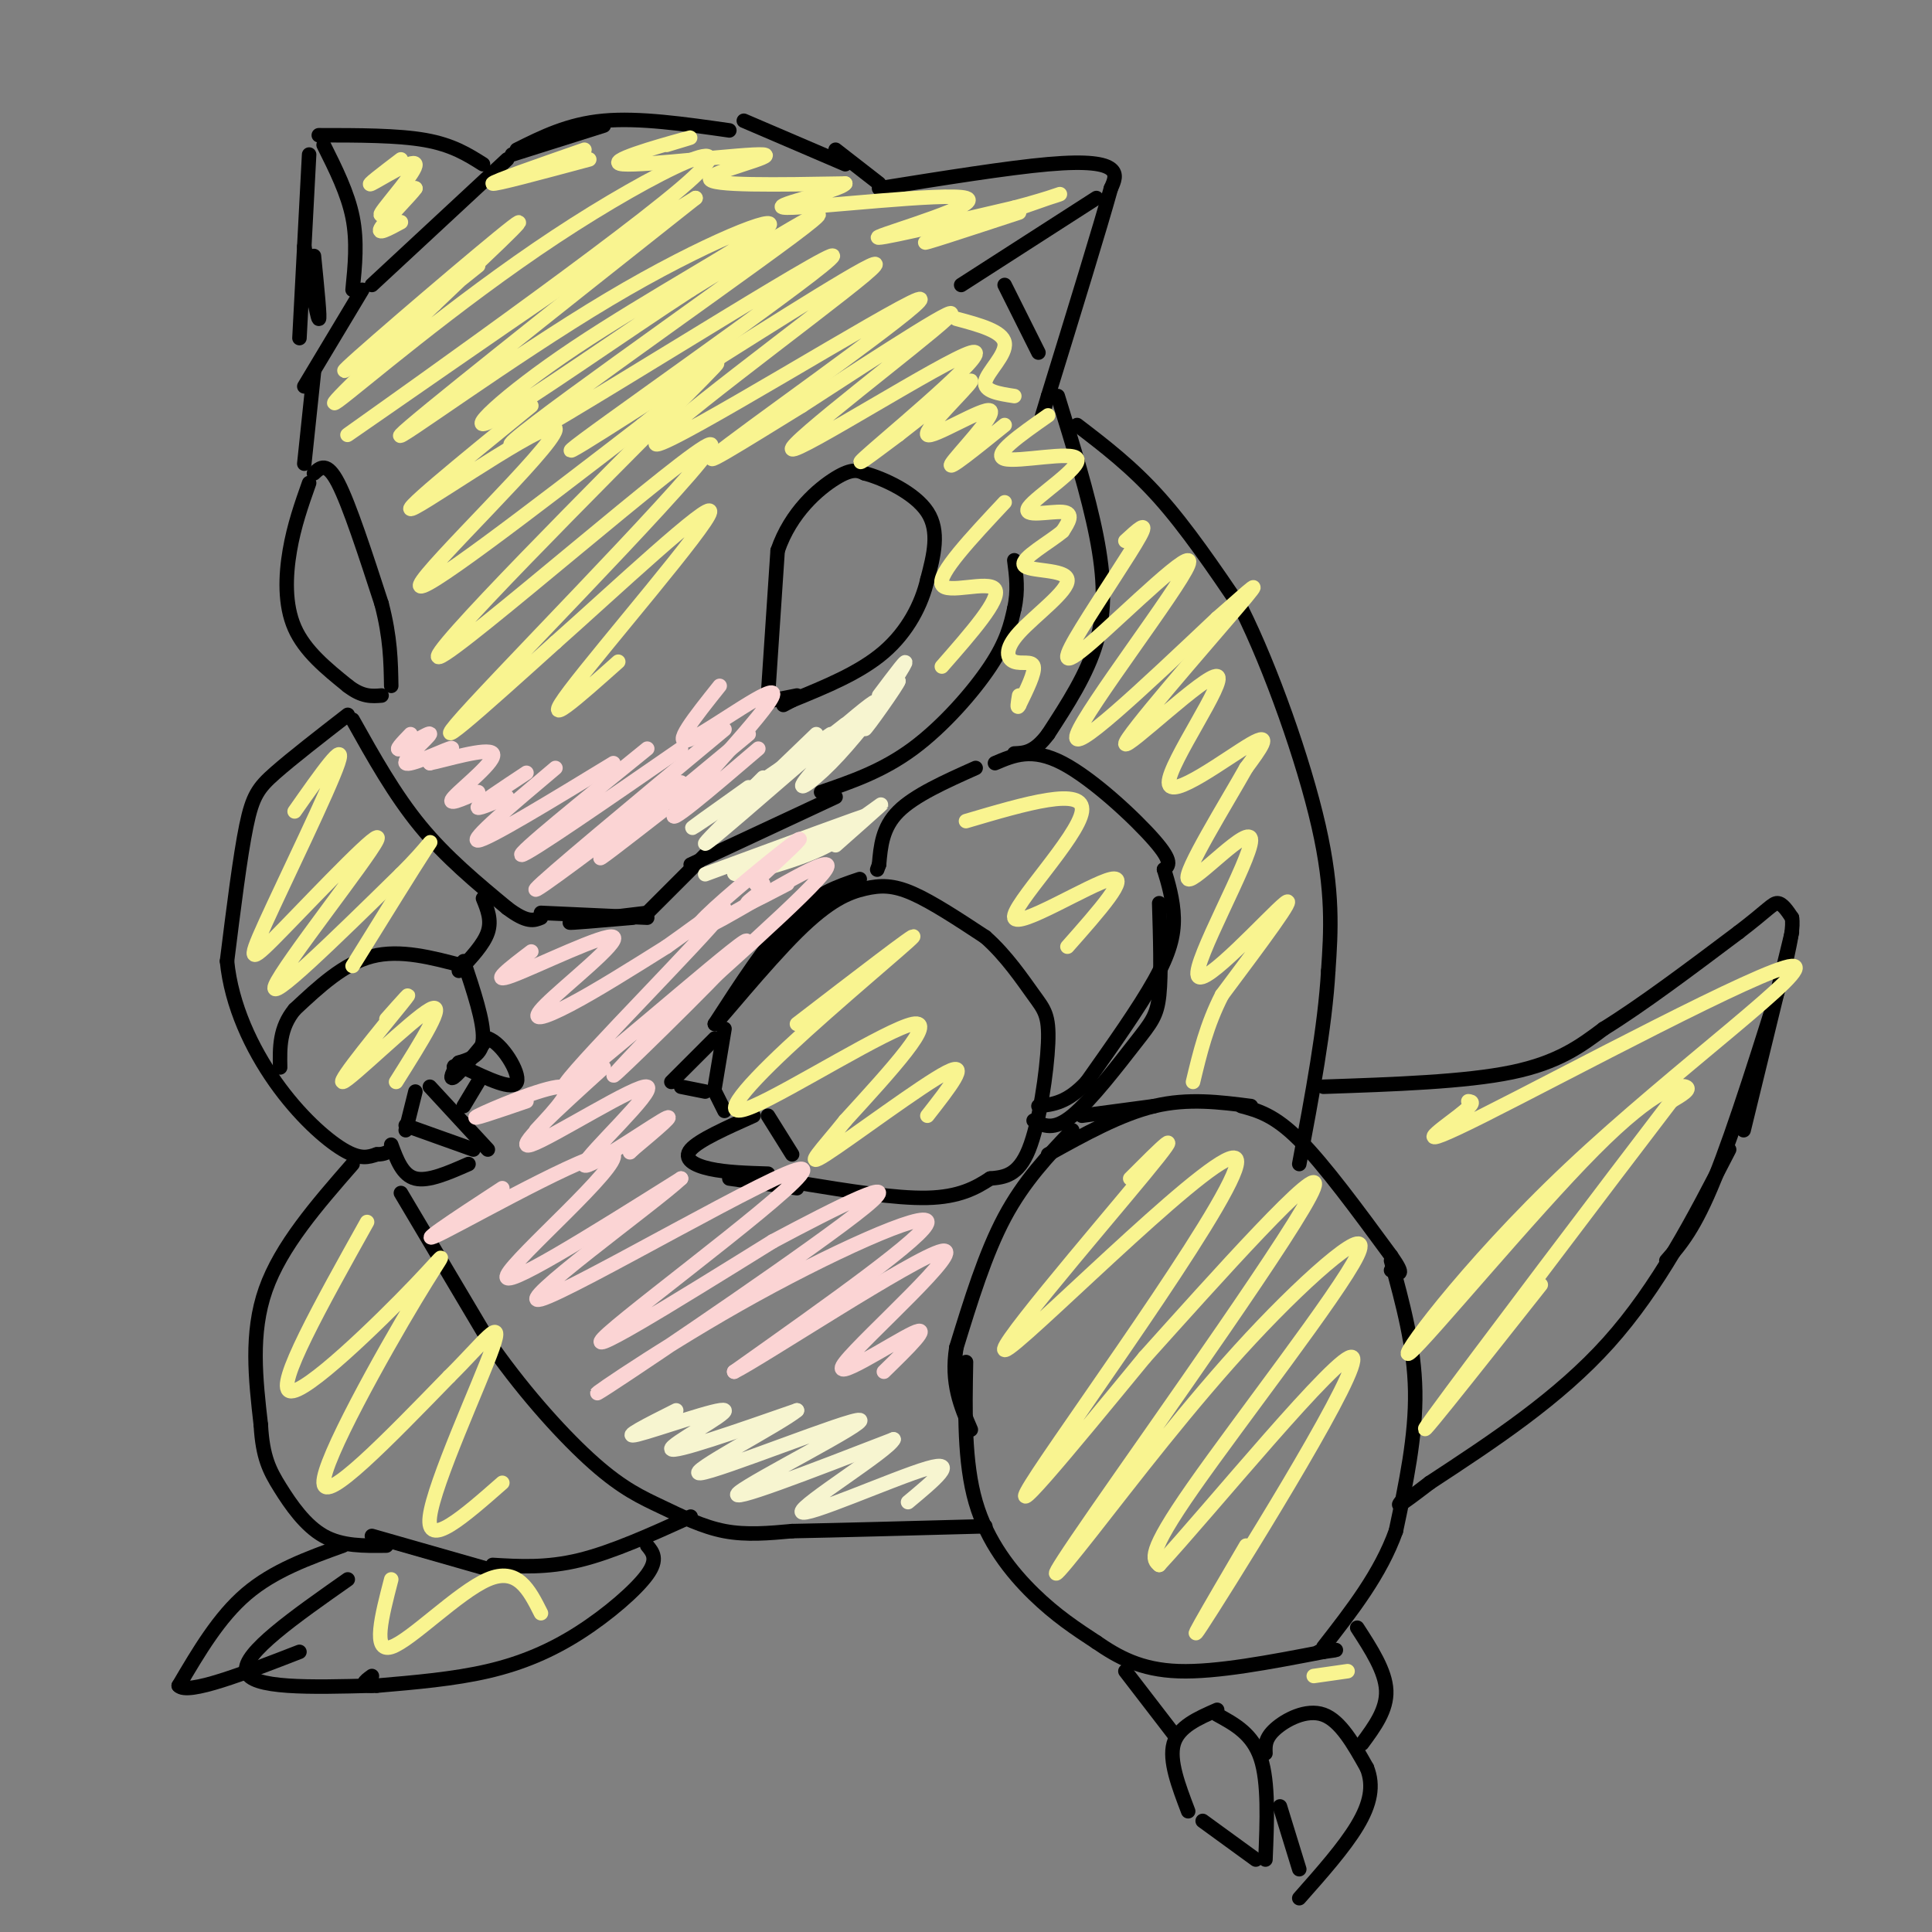 <svg viewBox='0 0 400 400' version='1.1' xmlns='http://www.w3.org/2000/svg' xmlns:xlink='http://www.w3.org/1999/xlink'><rect x="0" y="0" width="400" height="400" fill="#808080" stroke="none"/><g fill='none' stroke='#000000' stroke-width='3' stroke-linecap='round' stroke-linejoin='round'><path d='M75,60c0.000,0.000 -12.000,20.000 -12,20'/><path d='M65,77c0.000,0.000 -2.000,19.000 -2,19'/><path d='M64,32c0.000,0.000 -2.000,38.000 -2,38'/><path d='M66,28c8.167,0.000 16.333,0.000 22,1c5.667,1.000 8.833,3.000 12,5'/><path d='M63,51c1.333,7.333 2.667,14.667 3,15c0.333,0.333 -0.333,-6.333 -1,-13'/><path d='M67,30c2.500,5.000 5.000,10.000 6,15c1.000,5.000 0.500,10.000 0,15'/><path d='M77,59c0.000,0.000 28.000,-26.000 28,-26'/><path d='M106,32c0.000,0.000 19.000,-6.000 19,-6'/><path d='M107,31c5.333,-2.667 10.667,-5.333 18,-6c7.333,-0.667 16.667,0.667 26,2'/><path d='M154,25c0.000,0.000 21.000,9.000 21,9'/><path d='M173,31c0.000,0.000 9.000,7.000 9,7'/><path d='M182,39c13.333,-2.133 26.667,-4.267 35,-5c8.333,-0.733 11.667,-0.067 13,1c1.333,1.067 0.667,2.533 0,4'/><path d='M230,39c-2.167,7.833 -7.583,25.417 -13,43'/><path d='M217,82c-2.167,7.167 -1.083,3.583 0,0'/><path d='M219,82c3.156,10.222 6.311,20.444 8,29c1.689,8.556 1.911,15.444 0,22c-1.911,6.556 -5.956,12.778 -10,19'/><path d='M217,152c-2.833,3.833 -4.917,3.917 -7,4'/><path d='M223,88c5.667,4.333 11.333,8.667 17,15c5.667,6.333 11.333,14.667 17,23'/><path d='M257,126c6.111,12.244 12.889,31.356 16,45c3.111,13.644 2.556,21.822 2,30'/><path d='M275,201c-0.667,11.667 -3.333,25.833 -6,40'/><path d='M274,225c14.667,-0.500 29.333,-1.000 39,-3c9.667,-2.000 14.333,-5.500 19,-9'/><path d='M332,213c7.833,-4.833 17.917,-12.417 28,-20'/><path d='M360,193c6.000,-4.578 7.000,-6.022 8,-6c1.000,0.022 2.000,1.511 3,3'/><path d='M371,190c0.333,1.833 -0.333,4.917 -1,8'/><path d='M371,193c0.000,0.000 -10.000,41.000 -10,41'/><path d='M370,199c-5.417,17.333 -10.833,34.667 -15,45c-4.167,10.333 -7.083,13.667 -10,17'/><path d='M358,238c-7.333,14.250 -14.667,28.500 -25,40c-10.333,11.500 -23.667,20.250 -37,29'/><path d='M296,307c-7.167,5.500 -6.583,4.750 -6,4'/><path d='M222,234c-5.000,5.250 -10.000,10.500 -14,18c-4.000,7.500 -7.000,17.250 -10,27'/><path d='M198,279c-1.167,7.333 0.917,12.167 3,17'/><path d='M224,231c0.000,0.000 15.000,-2.000 15,-2'/><path d='M217,239c7.500,-4.167 15.000,-8.333 22,-10c7.000,-1.667 13.500,-0.833 20,0'/><path d='M257,229c3.417,0.917 6.833,1.833 12,7c5.167,5.167 12.083,14.583 19,24'/><path d='M288,260c3.167,4.500 1.583,3.750 0,3'/><path d='M288,261c2.417,8.833 4.833,17.667 5,27c0.167,9.333 -1.917,19.167 -4,29'/><path d='M289,317c-3.167,8.833 -9.083,16.417 -15,24'/><path d='M200,282c-0.200,10.356 -0.400,20.711 2,29c2.400,8.289 7.400,14.511 12,19c4.600,4.489 8.800,7.244 13,10'/><path d='M227,340c4.467,3.067 9.133,5.733 17,6c7.867,0.267 18.933,-1.867 30,-4'/><path d='M274,342c4.833,-0.667 1.917,-0.333 -1,0'/><path d='M233,346c0.000,0.000 10.000,13.000 10,13'/><path d='M281,337c2.917,4.500 5.833,9.000 6,13c0.167,4.000 -2.417,7.500 -5,11'/><path d='M252,354c-4.000,1.750 -8.000,3.500 -9,7c-1.000,3.500 1.000,8.750 3,14'/><path d='M252,355c3.667,2.000 7.333,4.000 9,9c1.667,5.000 1.333,13.000 1,21'/><path d='M249,377c0.000,0.000 11.000,8.000 11,8'/><path d='M262,363c-0.067,-1.533 -0.133,-3.067 2,-5c2.133,-1.933 6.467,-4.267 10,-3c3.533,1.267 6.267,6.133 9,11'/><path d='M283,366c1.489,3.711 0.711,7.489 -2,12c-2.711,4.511 -7.356,9.756 -12,15'/><path d='M265,374c0.000,0.000 4.000,13.000 4,13'/><path d='M202,159c-6.333,2.833 -12.667,5.667 -16,9c-3.333,3.333 -3.667,7.167 -4,11'/><path d='M182,179c-0.667,1.833 -0.333,0.917 0,0'/><path d='M206,158c3.844,-1.644 7.689,-3.289 14,0c6.311,3.289 15.089,11.511 19,16c3.911,4.489 2.956,5.244 2,6'/><path d='M241,180c0.833,2.667 1.917,6.333 2,10c0.083,3.667 -0.833,7.333 -4,13c-3.167,5.667 -8.583,13.333 -14,21'/><path d='M225,224c-4.000,4.333 -7.000,4.667 -10,5'/><path d='M240,187c0.226,7.339 0.452,14.679 0,19c-0.452,4.321 -1.583,5.625 -5,10c-3.417,4.375 -9.119,11.821 -13,15c-3.881,3.179 -5.940,2.089 -8,1'/><path d='M178,182c-4.500,1.500 -9.000,3.000 -14,8c-5.000,5.000 -10.500,13.500 -16,22'/><path d='M148,212c0.638,-0.367 10.233,-12.284 17,-19c6.767,-6.716 10.707,-8.231 14,-9c3.293,-0.769 5.941,-0.791 10,1c4.059,1.791 9.530,5.396 15,9'/><path d='M204,194c4.365,3.836 7.778,8.925 10,12c2.222,3.075 3.252,4.136 3,10c-0.252,5.864 -1.786,16.533 -4,22c-2.214,5.467 -5.107,5.734 -8,6'/><path d='M205,244c-2.978,1.956 -6.422,3.844 -13,4c-6.578,0.156 -16.289,-1.422 -26,-3'/><path d='M156,231c-5.667,2.533 -11.333,5.067 -13,7c-1.667,1.933 0.667,3.267 4,4c3.333,0.733 7.667,0.867 12,1'/><path d='M159,231c0.000,0.000 5.000,8.000 5,8'/><path d='M151,244c0.000,0.000 14.000,2.000 14,2'/><path d='M148,215c0.000,0.000 -9.000,9.000 -9,9'/><path d='M150,213c0.000,0.000 -2.000,12.000 -2,12'/><path d='M141,225c0.000,0.000 5.000,1.000 5,1'/><path d='M148,226c0.000,0.000 2.000,4.000 2,4'/><path d='M64,100c-1.556,4.400 -3.111,8.800 -4,14c-0.889,5.200 -1.111,11.200 1,16c2.111,4.800 6.556,8.400 11,12'/><path d='M72,142c3.000,2.333 5.000,2.167 7,2'/><path d='M65,98c1.333,-1.250 2.667,-2.500 5,2c2.333,4.500 5.667,14.750 9,25'/><path d='M79,125c1.833,7.000 1.917,12.000 2,17'/><path d='M73,149c4.333,7.750 8.667,15.500 14,22c5.333,6.500 11.667,11.750 18,17'/><path d='M105,188c4.167,3.167 5.583,2.583 7,2'/><path d='M112,189c0.000,0.000 22.000,1.000 22,1'/><path d='M134,189c0.000,0.000 12.000,-12.000 12,-12'/><path d='M134,189c-7.750,0.917 -15.500,1.833 -16,2c-0.500,0.167 6.250,-0.417 13,-1'/><path d='M143,179c0.000,0.000 30.000,-14.000 30,-14'/><path d='M170,164c6.356,-2.178 12.711,-4.356 19,-9c6.289,-4.644 12.511,-11.756 16,-17c3.489,-5.244 4.244,-8.622 5,-12'/><path d='M210,126c0.833,-3.667 0.417,-6.833 0,-10'/><path d='M72,148c-5.756,4.467 -11.511,8.933 -15,12c-3.489,3.067 -4.711,4.733 -6,11c-1.289,6.267 -2.644,17.133 -4,28'/><path d='M47,199c0.893,9.167 5.125,18.083 10,25c4.875,6.917 10.393,11.833 14,14c3.607,2.167 5.304,1.583 7,1'/><path d='M78,239c1.667,0.000 2.333,-0.500 3,-1'/><path d='M100,186c0.917,2.250 1.833,4.500 1,7c-0.833,2.500 -3.417,5.250 -6,8'/><path d='M96,200c-6.583,-1.750 -13.167,-3.500 -19,-2c-5.833,1.500 -10.917,6.250 -16,11'/><path d='M61,209c-3.167,3.833 -3.083,7.917 -3,12'/><path d='M96,199c2.083,6.250 4.167,12.500 4,16c-0.167,3.500 -2.583,4.250 -5,5'/><path d='M95,220c-1.311,1.800 -2.089,3.800 -1,3c1.089,-0.800 4.044,-4.400 7,-8'/><path d='M101,215c2.911,0.889 6.689,7.111 6,9c-0.689,1.889 -5.844,-0.556 -11,-3'/><path d='M96,221c-2.167,-0.500 -2.083,-0.250 -2,0'/><path d='M99,224c0.000,0.000 -3.000,5.000 -3,5'/><path d='M86,226c0.000,0.000 -2.000,8.000 -2,8'/><path d='M89,225c0.000,0.000 12.000,13.000 12,13'/><path d='M84,233c0.000,0.000 14.000,5.000 14,5'/><path d='M81,237c1.167,3.167 2.333,6.333 5,7c2.667,0.667 6.833,-1.167 11,-3'/><path d='M73,241c-7.417,8.500 -14.833,17.000 -18,26c-3.167,9.000 -2.083,18.500 -1,28'/><path d='M54,295c0.369,6.702 1.792,9.458 4,13c2.208,3.542 5.202,7.869 9,10c3.798,2.131 8.399,2.065 13,2'/><path d='M77,318c0.000,0.000 28.000,8.000 28,8'/><path d='M102,324c5.583,0.333 11.167,0.667 18,-1c6.833,-1.667 14.917,-5.333 23,-9'/><path d='M71,320c-7.167,2.583 -14.333,5.167 -20,10c-5.667,4.833 -9.833,11.917 -14,19'/><path d='M37,349c1.833,2.000 13.417,-2.500 25,-7'/><path d='M72,327c-10.917,7.667 -21.833,15.333 -21,19c0.833,3.667 13.417,3.333 26,3'/><path d='M134,320c1.155,1.399 2.310,2.798 0,6c-2.310,3.202 -8.083,8.208 -14,12c-5.917,3.792 -11.976,6.369 -19,8c-7.024,1.631 -15.012,2.315 -23,3'/><path d='M78,349c-4.000,0.167 -2.500,-0.917 -1,-2'/><path d='M83,247c0.000,0.000 19.000,32.000 19,32'/><path d='M102,279c7.010,9.920 15.033,18.721 21,24c5.967,5.279 9.876,7.037 14,9c4.124,1.963 8.464,4.132 13,5c4.536,0.868 9.268,0.434 14,0'/><path d='M164,317c9.000,-0.167 24.500,-0.583 40,-1'/><path d='M199,59c0.000,0.000 28.000,-18.000 28,-18'/><path d='M208,59c0.000,0.000 7.000,14.000 7,14'/><path d='M159,144c0.000,0.000 2.000,-30.000 2,-30'/><path d='M161,114c2.711,-7.956 8.489,-12.844 12,-15c3.511,-2.156 4.756,-1.578 6,-1'/><path d='M179,98c3.822,1.000 10.378,4.000 13,8c2.622,4.000 1.311,9.000 0,14'/><path d='M192,120c-1.156,5.067 -4.044,10.733 -9,15c-4.956,4.267 -11.978,7.133 -19,10'/><path d='M164,145c-3.167,1.667 -1.583,0.833 0,0'/><path d='M160,145c0.000,0.000 5.000,-1.000 5,-1'/></g>
<g fill='none' stroke='#FBD4D4' stroke-width='3' stroke-linecap='round' stroke-linejoin='round'><path d='M85,152c-1.754,1.818 -3.509,3.636 -2,3c1.509,-0.636 6.281,-3.727 6,-3c-0.281,0.727 -5.614,5.273 -5,6c0.614,0.727 7.175,-2.364 9,-3c1.825,-0.636 -1.088,1.182 -4,3'/><path d='M89,158c2.857,-0.536 12.000,-3.375 13,-2c1.000,1.375 -6.143,6.964 -8,9c-1.857,2.036 1.571,0.518 5,-1'/><path d='M109,160c-4.667,3.083 -9.333,6.167 -10,7c-0.667,0.833 2.667,-0.583 6,-2'/><path d='M115,159c-9.000,7.583 -18.000,15.167 -16,15c2.000,-0.167 15.000,-8.083 28,-16'/><path d='M134,155c-13.583,11.000 -27.167,22.000 -26,22c1.167,0.000 17.083,-11.000 33,-22'/><path d='M150,151c-18.750,15.583 -37.500,31.167 -39,33c-1.500,1.833 14.250,-10.083 30,-22'/><path d='M155,152c-13.500,11.167 -27.000,22.333 -30,25c-3.000,2.667 4.500,-3.167 12,-9'/><path d='M157,155c-9.988,8.542 -19.976,17.083 -17,13c2.976,-4.083 18.917,-20.792 20,-24c1.083,-3.208 -12.690,7.083 -17,9c-4.310,1.917 0.845,-4.542 6,-11'/></g>
<g fill='none' stroke='#F7F5D0' stroke-width='3' stroke-linecap='round' stroke-linejoin='round'><path d='M175,150c-9.083,7.083 -18.167,14.167 -21,16c-2.833,1.833 0.583,-1.583 4,-5'/><path d='M172,152c-12.583,8.583 -25.167,17.167 -28,19c-2.833,1.833 4.083,-3.083 11,-8'/><path d='M169,152c-13.408,12.882 -26.817,25.764 -22,22c4.817,-3.764 27.858,-24.174 33,-28c5.142,-3.826 -7.616,8.931 -12,14c-4.384,5.069 -0.396,2.448 4,-2c4.396,-4.448 9.198,-10.724 14,-17'/><path d='M186,141c0.048,0.476 -6.833,10.167 -7,10c-0.167,-0.167 6.381,-10.190 8,-13c1.619,-2.810 -1.690,1.595 -5,6'/><path d='M146,181c17.232,-6.357 34.464,-12.714 33,-12c-1.464,0.714 -21.625,8.500 -26,11c-4.375,2.500 7.036,-0.286 14,-3c6.964,-2.714 9.482,-5.357 12,-8'/><path d='M179,169c2.933,-2.044 4.267,-3.156 3,-2c-1.267,1.156 -5.133,4.578 -9,8'/><path d='M140,292c-5.899,2.964 -11.798,5.929 -8,5c3.798,-0.929 17.292,-5.750 18,-5c0.708,0.750 -11.369,7.071 -11,8c0.369,0.929 13.185,-3.536 26,-8'/><path d='M165,292c-3.008,2.648 -23.528,13.266 -20,13c3.528,-0.266 31.104,-11.418 33,-11c1.896,0.418 -21.887,12.405 -25,15c-3.113,2.595 14.443,-4.203 32,-11'/><path d='M185,298c-0.940,2.310 -19.292,13.583 -19,15c0.292,1.417 19.226,-7.024 26,-9c6.774,-1.976 1.387,2.512 -4,7'/></g>
<g fill='none' stroke='#FBD4D4' stroke-width='3' stroke-linecap='round' stroke-linejoin='round'><path d='M110,197c-4.501,3.424 -9.002,6.848 -4,5c5.002,-1.848 19.506,-8.970 21,-8c1.494,0.970 -10.021,10.030 -14,14c-3.979,3.970 -0.423,2.848 5,0c5.423,-2.848 12.711,-7.424 20,-12'/><path d='M138,196c7.662,-5.366 16.818,-12.780 9,-4c-7.818,8.780 -32.611,33.756 -30,33c2.611,-0.756 32.626,-27.242 37,-30c4.374,-2.758 -16.893,18.212 -24,25c-7.107,6.788 -0.053,-0.606 7,-8'/><path d='M137,212c9.946,-9.058 31.312,-27.703 34,-32c2.688,-4.297 -13.300,5.756 -21,10c-7.700,4.244 -7.112,2.681 -2,-2c5.112,-4.681 14.746,-12.480 17,-14c2.254,-1.520 -2.873,3.240 -8,8'/><path d='M157,182c-1.167,1.500 -0.083,1.250 1,1'/><path d='M163,183c-3.500,1.833 -7.000,3.667 -8,4c-1.000,0.333 0.500,-0.833 2,-2'/><path d='M111,234c4.222,-4.533 8.444,-9.067 5,-9c-3.444,0.067 -14.556,4.733 -17,6c-2.444,1.267 3.778,-0.867 10,-3'/><path d='M125,221c-9.589,8.687 -19.177,17.375 -15,16c4.177,-1.375 22.120,-12.812 24,-12c1.880,0.812 -12.301,13.872 -13,16c-0.699,2.128 12.086,-6.678 16,-9c3.914,-2.322 -1.043,1.839 -6,6'/><path d='M131,238c-1.000,1.000 -0.500,0.500 0,0'/><path d='M104,246c-9.899,6.476 -19.798,12.952 -12,9c7.798,-3.952 33.292,-18.333 35,-16c1.708,2.333 -20.369,21.381 -22,25c-1.631,3.619 17.185,-8.190 36,-20'/><path d='M141,244c-5.018,4.807 -35.561,26.825 -29,25c6.561,-1.825 50.228,-27.491 54,-27c3.772,0.491 -32.351,27.140 -40,34c-7.649,6.860 13.175,-6.070 34,-19'/><path d='M160,257c13.017,-6.947 28.560,-14.815 19,-7c-9.560,7.815 -44.222,31.311 -53,37c-8.778,5.689 8.329,-6.430 27,-17c18.671,-10.570 38.906,-19.591 39,-17c0.094,2.591 -19.953,16.796 -40,31'/><path d='M152,284c5.005,-2.381 37.517,-23.834 43,-25c5.483,-1.166 -16.062,17.955 -20,23c-3.938,5.045 9.732,-3.987 14,-6c4.268,-2.013 -0.866,2.994 -6,8'/></g>
<g fill='none' stroke='#F9F490' stroke-width='3' stroke-linecap='round' stroke-linejoin='round'><path d='M83,33c-3.804,2.893 -7.607,5.786 -6,5c1.607,-0.786 8.625,-5.250 9,-4c0.375,1.250 -5.893,8.214 -7,10c-1.107,1.786 2.946,-1.607 7,-5'/><path d='M86,39c-0.644,1.044 -5.756,6.156 -7,8c-1.244,1.844 1.378,0.422 4,-1'/><path d='M121,31c-9.583,3.333 -19.167,6.667 -19,7c0.167,0.333 10.083,-2.333 20,-5'/><path d='M138,30c3.638,-1.088 7.276,-2.175 3,-1c-4.276,1.175 -16.466,4.614 -12,5c4.466,0.386 25.587,-2.281 29,-2c3.413,0.281 -10.882,3.509 -11,5c-0.118,1.491 13.941,1.246 28,1'/><path d='M175,38c-1.005,1.555 -17.517,4.943 -12,5c5.517,0.057 33.062,-3.215 37,-2c3.938,1.215 -15.732,6.919 -18,8c-2.268,1.081 12.866,-2.459 28,-6'/><path d='M210,43c7.631,-1.988 12.708,-3.958 7,-2c-5.708,1.958 -22.202,7.845 -25,9c-2.798,1.155 8.101,-2.423 19,-6'/><path d='M198,66c4.800,1.289 9.600,2.578 10,5c0.400,2.422 -3.600,5.978 -4,8c-0.400,2.022 2.800,2.511 6,3'/><path d='M217,86c-5.861,4.105 -11.722,8.211 -9,9c2.722,0.789 14.029,-1.737 15,0c0.971,1.737 -8.392,7.737 -10,10c-1.608,2.263 4.541,0.789 7,1c2.459,0.211 1.230,2.105 0,4'/><path d='M220,110c-2.511,2.174 -8.789,5.610 -8,7c0.789,1.390 8.645,0.734 9,3c0.355,2.266 -6.791,7.453 -10,11c-3.209,3.547 -2.479,5.455 -1,6c1.479,0.545 3.708,-0.273 4,1c0.292,1.273 -1.354,4.636 -3,8'/><path d='M211,146c-0.500,1.000 -0.250,-0.500 0,-2'/><path d='M208,104c-6.956,7.422 -13.911,14.844 -13,17c0.911,2.156 9.689,-0.956 11,1c1.311,1.956 -4.844,8.978 -11,16'/><path d='M208,88c-6.045,4.884 -12.089,9.767 -11,8c1.089,-1.767 9.313,-10.185 8,-11c-1.313,-0.815 -12.161,5.973 -13,5c-0.839,-0.973 8.332,-9.707 9,-11c0.668,-1.293 -7.166,4.853 -15,11'/><path d='M186,90c-5.430,4.050 -11.505,8.676 -5,3c6.505,-5.676 25.589,-21.656 20,-20c-5.589,1.656 -35.851,20.946 -37,20c-1.149,-0.946 26.815,-22.127 32,-27c5.185,-4.873 -12.407,6.564 -30,18'/><path d='M166,84c-11.491,7.068 -25.220,15.739 -15,8c10.220,-7.739 44.389,-31.889 39,-30c-5.389,1.889 -50.335,29.816 -54,30c-3.665,0.184 33.953,-27.376 43,-35c9.047,-7.624 -10.476,4.688 -30,17'/><path d='M149,74c-15.415,9.613 -38.954,25.145 -28,17c10.954,-8.145 56.400,-39.967 51,-38c-5.400,1.967 -61.646,37.722 -66,39c-4.354,1.278 43.185,-31.921 58,-43c14.815,-11.079 -3.092,-0.040 -21,11'/><path d='M143,60c-12.836,8.299 -34.426,23.546 -41,27c-6.574,3.454 1.868,-4.887 17,-15c15.132,-10.113 36.953,-21.999 40,-25c3.047,-3.001 -12.680,2.884 -33,15c-20.320,12.116 -45.234,30.462 -43,28c2.234,-2.462 31.617,-25.731 61,-49'/><path d='M144,41c-11.271,6.613 -69.948,47.645 -72,49c-2.052,1.355 52.522,-36.967 69,-51c16.478,-14.033 -5.141,-3.778 -26,10c-20.859,13.778 -40.960,31.079 -45,34c-4.040,2.921 7.980,-8.540 20,-20'/><path d='M90,63c9.060,-8.690 21.708,-20.417 16,-16c-5.708,4.417 -29.774,24.976 -34,29c-4.226,4.024 11.387,-8.488 27,-21'/><path d='M110,84c-14.530,11.833 -29.060,23.667 -24,21c5.060,-2.667 29.708,-19.833 29,-16c-0.708,3.833 -26.774,28.667 -28,32c-1.226,3.333 22.387,-14.833 46,-33'/><path d='M133,88c13.096,-10.410 22.835,-19.936 8,-5c-14.835,14.936 -54.244,54.333 -50,53c4.244,-1.333 52.143,-43.397 56,-44c3.857,-0.603 -36.326,40.256 -49,54c-12.674,13.744 2.163,0.372 17,-13'/><path d='M115,133c11.714,-10.393 32.500,-29.875 32,-27c-0.500,2.875 -22.286,28.107 -29,37c-6.714,8.893 1.643,1.446 10,-6'/><path d='M233,112c2.464,-2.268 4.927,-4.537 3,-1c-1.927,3.537 -8.246,12.879 -12,19c-3.754,6.121 -4.944,9.022 2,3c6.944,-6.022 22.024,-20.968 20,-16c-2.024,4.968 -21.150,29.848 -23,35c-1.850,5.152 13.575,-9.424 29,-24'/><path d='M252,128c7.160,-6.199 10.561,-9.696 4,-2c-6.561,7.696 -23.084,26.584 -23,28c0.084,1.416 16.775,-14.641 19,-14c2.225,0.641 -10.016,17.980 -10,22c0.016,4.020 12.290,-5.280 17,-8c4.710,-2.720 1.855,1.140 -1,5'/><path d='M258,159c-3.928,7.003 -13.249,22.012 -12,23c1.249,0.988 13.067,-12.044 13,-8c-0.067,4.044 -12.018,25.166 -11,28c1.018,2.834 15.005,-12.619 18,-15c2.995,-2.381 -5.003,8.309 -13,19'/><path d='M253,206c-3.167,6.167 -4.583,12.083 -6,18'/><path d='M234,244c6.225,-6.238 12.450,-12.475 3,-1c-9.450,11.475 -34.574,40.663 -28,36c6.574,-4.663 44.847,-43.179 47,-39c2.153,4.179 -31.813,51.051 -41,65c-9.187,13.949 6.407,-5.026 22,-24'/><path d='M237,281c13.937,-15.501 37.781,-42.252 35,-35c-2.781,7.252 -32.187,48.509 -45,67c-12.813,18.491 -9.033,14.217 -1,4c8.033,-10.217 20.318,-26.378 33,-40c12.682,-13.622 25.761,-24.706 22,-17c-3.761,7.706 -24.360,34.202 -34,48c-9.640,13.798 -8.320,14.899 -7,16'/><path d='M240,324c9.774,-10.500 37.708,-44.750 40,-43c2.292,1.750 -21.060,39.500 -29,52c-7.940,12.500 -0.470,-0.250 7,-13'/><path d='M304,228c0.814,0.091 1.627,0.182 -2,3c-3.627,2.818 -11.695,8.363 5,0c16.695,-8.363 58.151,-30.635 64,-31c5.849,-0.365 -23.911,21.179 -46,42c-22.089,20.821 -36.508,40.921 -33,38c3.508,-2.921 24.945,-28.863 38,-42c13.055,-13.137 17.730,-13.468 19,-13c1.270,0.468 -0.865,1.734 -3,3'/><path d='M346,228c-12.333,16.111 -41.667,54.889 -49,65c-7.333,10.111 7.333,-8.444 22,-27'/><path d='M61,168c5.414,-7.713 10.827,-15.426 9,-10c-1.827,5.426 -10.896,23.993 -15,33c-4.104,9.007 -3.244,8.456 4,1c7.244,-7.456 20.874,-21.815 19,-18c-1.874,3.815 -19.250,25.804 -21,30c-1.750,4.196 12.125,-9.402 26,-23'/><path d='M83,181c5.822,-5.756 7.378,-8.644 5,-5c-2.378,3.644 -8.689,13.822 -15,24'/><path d='M80,211c3.202,-3.613 6.405,-7.226 3,-3c-3.405,4.226 -13.417,16.292 -12,16c1.417,-0.292 14.262,-12.940 18,-15c3.738,-2.060 -1.631,6.470 -7,15'/><path d='M165,212c12.590,-9.681 25.180,-19.362 24,-18c-1.180,1.362 -16.131,13.767 -26,23c-9.869,9.233 -14.657,15.293 -7,12c7.657,-3.293 27.759,-15.941 33,-17c5.241,-1.059 -4.380,9.470 -14,20'/><path d='M175,232c-4.607,5.798 -9.125,10.292 -4,7c5.125,-3.292 19.893,-14.369 25,-17c5.107,-2.631 0.554,3.185 -4,9'/><path d='M200,170c12.375,-3.655 24.750,-7.310 24,-2c-0.750,5.310 -14.625,19.583 -14,22c0.625,2.417 15.750,-7.024 20,-8c4.250,-0.976 -2.375,6.512 -9,14'/><path d='M76,253c-9.514,17.037 -19.027,34.073 -16,35c3.027,0.927 18.595,-14.257 26,-22c7.405,-7.743 6.648,-8.046 0,3c-6.648,11.046 -19.185,33.442 -19,38c0.185,4.558 13.093,-8.721 26,-22'/><path d='M93,285c7.012,-6.929 11.542,-13.250 9,-6c-2.542,7.250 -12.155,28.071 -13,35c-0.845,6.929 7.077,-0.036 15,-7'/><path d='M81,327c-1.978,7.622 -3.956,15.244 0,14c3.956,-1.244 13.844,-11.356 20,-14c6.156,-2.644 8.578,2.178 11,7'/><path d='M279,346c0.000,0.000 -7.000,1.000 -7,1'/></g>
</svg>
